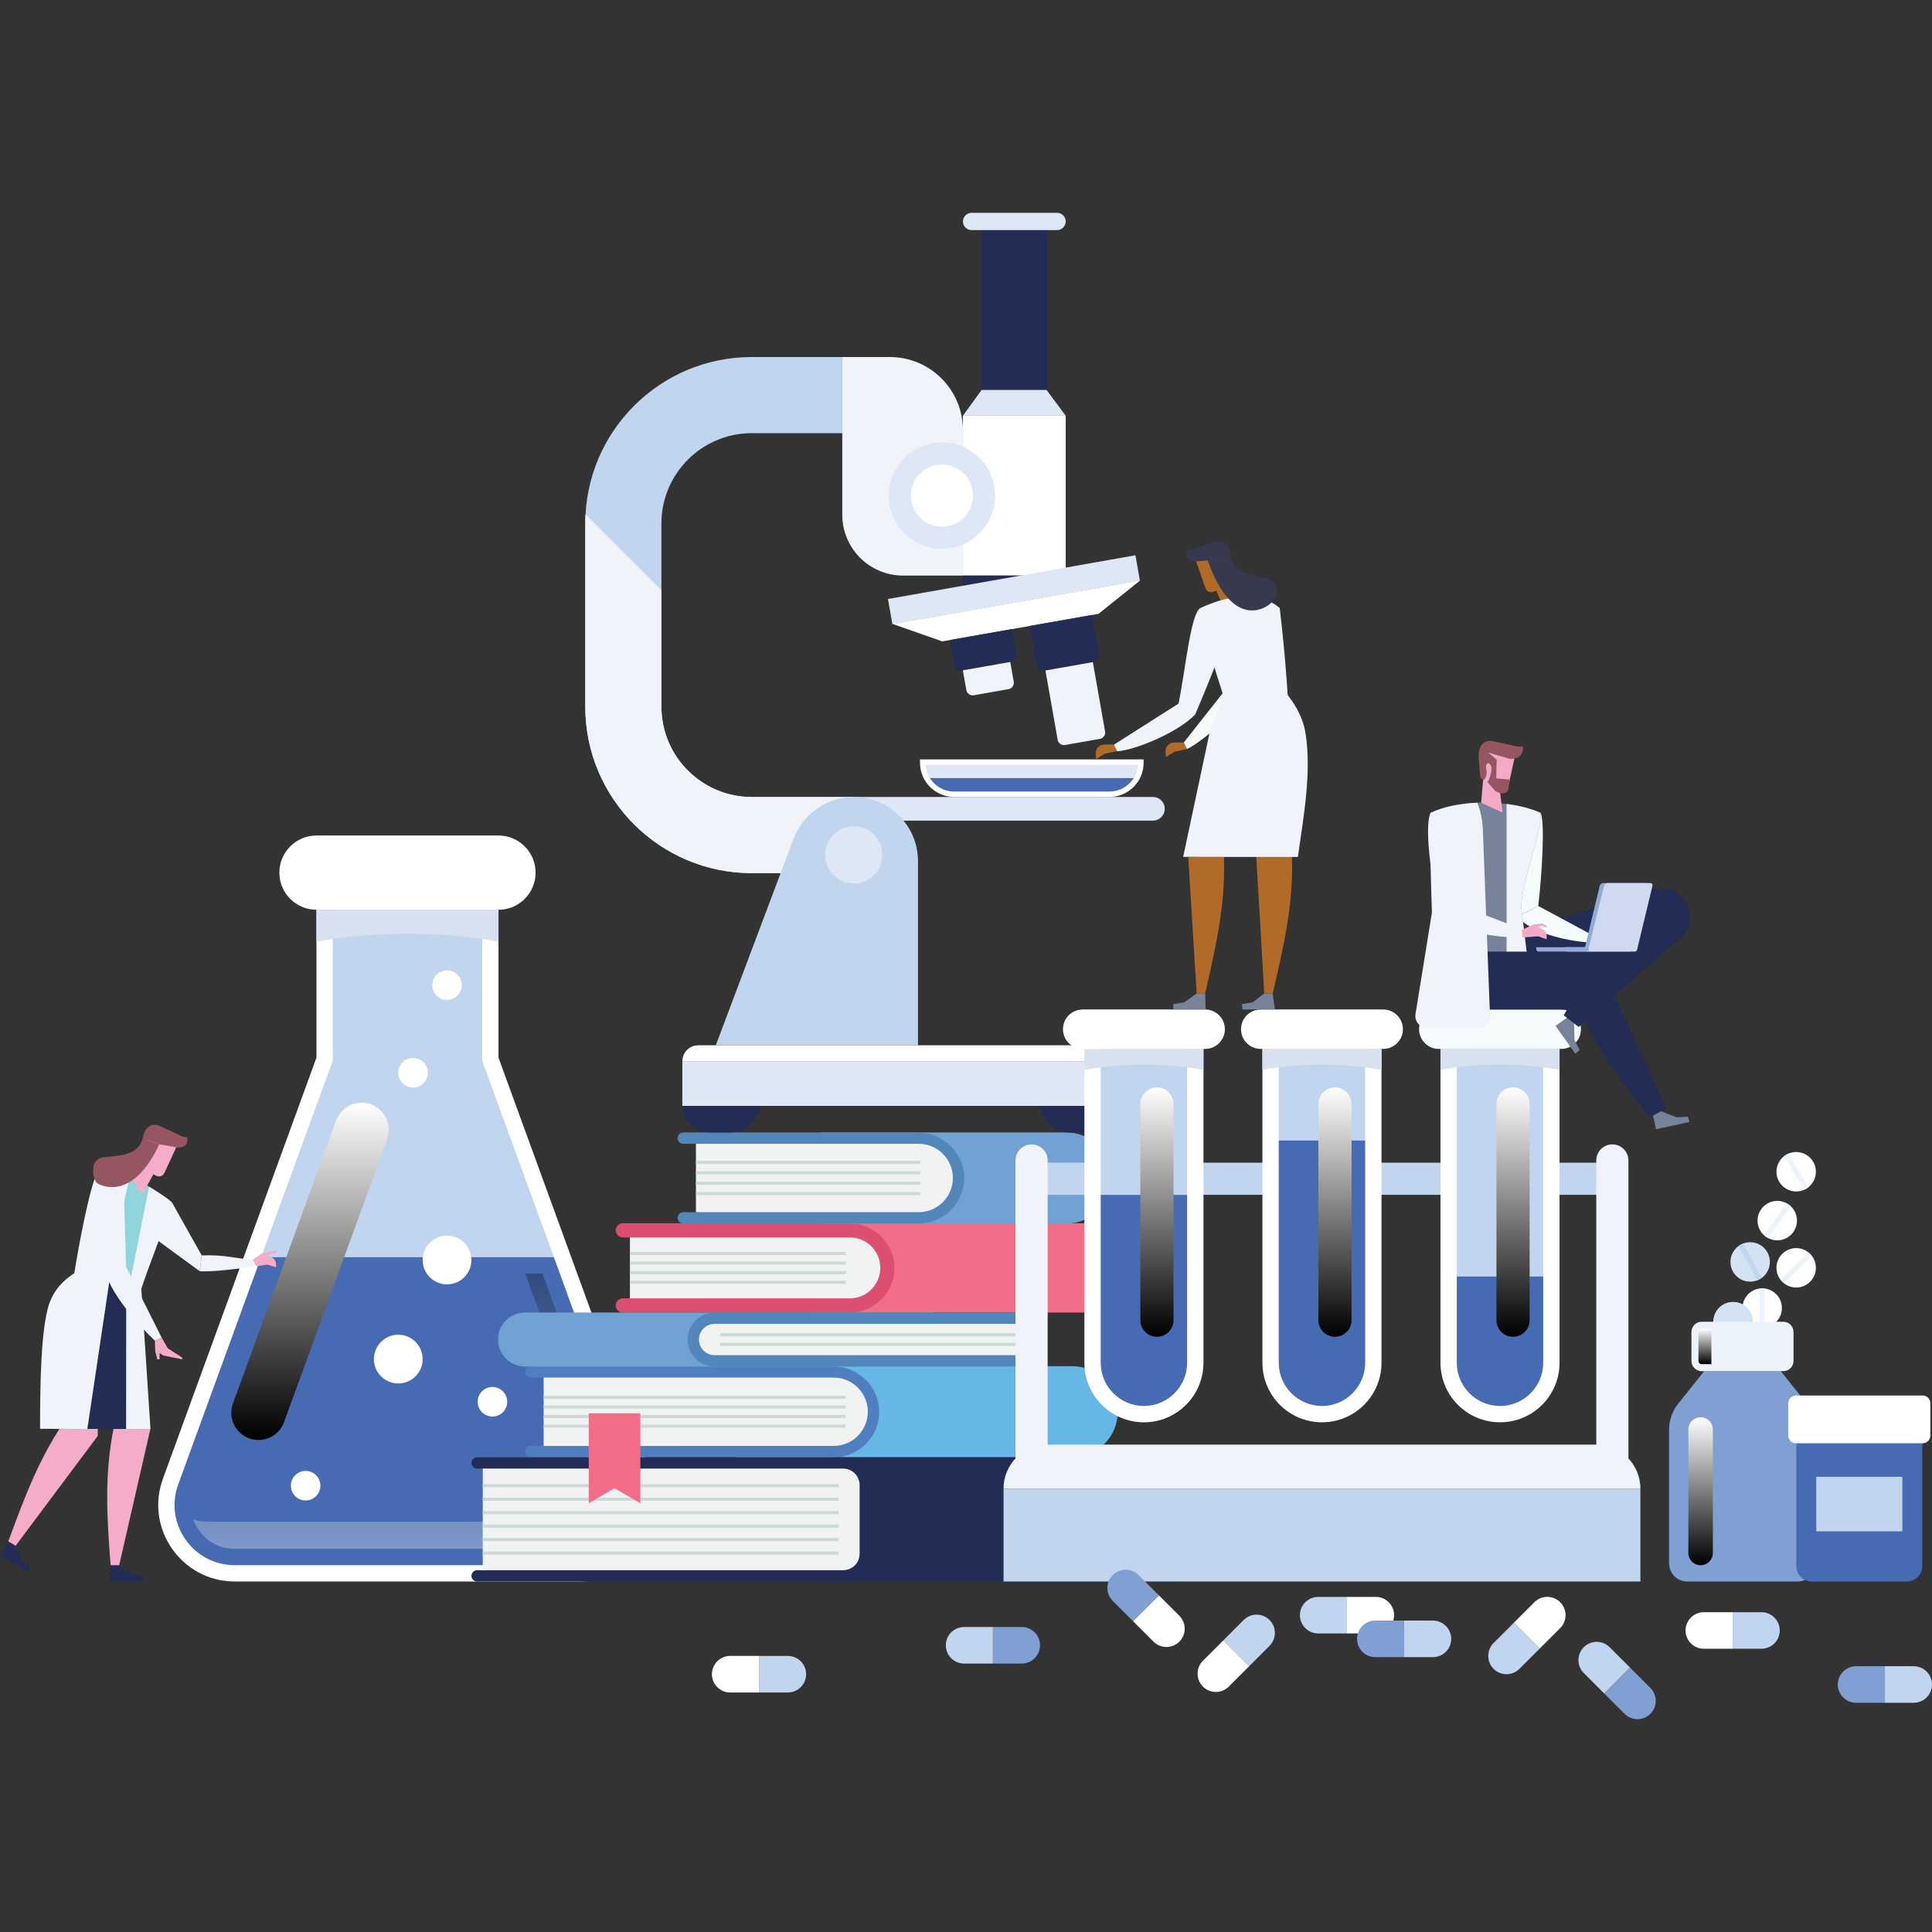 <?xml version="1.0" encoding="utf-8"?>
<!-- Generator: Adobe Illustrator 16.0.0, SVG Export Plug-In . SVG Version: 6.00 Build 0)  -->
<!DOCTYPE svg PUBLIC "-//W3C//DTD SVG 1.1//EN" "http://www.w3.org/Graphics/SVG/1.1/DTD/svg11.dtd">
<svg version="1.1" id="Layer_1" xmlns="http://www.w3.org/2000/svg" xmlns:xlink="http://www.w3.org/1999/xlink" x="0px" y="0px"
	 width="3061.417px" height="3061.417px" viewBox="0 0 3061.417 3061.417" enable-background="new 0 0 3061.417 3061.417"
	 xml:space="preserve">
<rect x="0" y="0" width="3061.417" height="3061.417" fill="#333333" stroke="none"/>
<g>
	<g>
		<path fill="#FFFFFF" d="M258.155,2343.175l243.309-667.262v-234.306h288.43v234.303l243.317,667.265
			c28.843,79.123-29.741,162.843-113.954,162.843H372.108C287.888,2506.018,229.304,2422.298,258.155,2343.175z"/>
		<polygon fill="#C1D5EE" points="527.326,1680.479 527.326,1441.607 764.028,1441.607 764.028,1680.479 877.646,1992.06 
			413.714,1992.06 		"/>
		<path fill="#466BB3" d="M413.714,1992.06h463.933l131.265,359.975c10.818,29.674,6.638,61.531-11.472,87.41
			c-18.109,25.875-46.602,40.711-78.183,40.711H372.105c-31.583,0-60.081-14.839-78.188-40.715
			c-18.104-25.875-22.281-57.732-11.464-87.404L413.714,1992.06z"/>
		
			<linearGradient id="SVGID_1_" gradientUnits="userSpaceOnUse" x1="2377.966" y1="2017.272" x2="2377.966" y2="2450.851" gradientTransform="matrix(-1 0 0 1 3025.578 0)">
			<stop  offset="0" style="stop-color:#010101"/>
			<stop  offset="1" style="stop-color:#FFFFFF"/>
		</linearGradient>
		<path opacity="0.3" fill="url(#SVGID_1_)" d="M329.001,2411.187h547.151c23.019,0,43.791-10.814,56.99-29.676
			c13.202-18.864,16.252-42.09,8.366-63.721l-109.346-299.865h27.387l125.063,342.971c7.886,21.631,4.837,44.855-8.365,63.72
			c-13.199,18.861-33.975,29.677-56.991,29.677H372.105c-23.023,0-43.799-10.815-56.995-29.677
			c-3.784-5.41-6.702-11.182-8.801-17.169C313.468,2409.884,321.097,2411.187,329.001,2411.187z"/>
		
			<linearGradient id="SVGID_2_" gradientUnits="userSpaceOnUse" x1="2534.257" y1="1746.506" x2="2534.257" y2="2277.561" gradientTransform="matrix(-1 0 0 1 3025.578 0)">
			<stop  offset="0" style="stop-color:#FFFFFF"/>
			<stop  offset="1" style="stop-color:#010101"/>
		</linearGradient>
		<path fill="url(#SVGID_2_)" d="M409.597,2281.775c17.596,0,34.119-10.858,40.498-28.351l163.444-448.24
			c8.158-22.365-3.364-47.107-25.728-55.262c-22.366-8.146-47.107,3.363-55.26,25.727l-163.447,448.24
			c-8.157,22.366,3.362,47.107,25.728,55.264C399.706,2280.929,404.689,2281.775,409.597,2281.775z"/>
		<path fill="#FFFFFF" d="M501.513,1441.607h288.333c32.492,0,58.833-26.341,58.833-58.833c0-32.493-26.341-58.836-58.833-58.836
			H501.513c-32.493,0-58.833,26.343-58.833,58.836C442.68,1415.267,469.02,1441.607,501.513,1441.607z"/>
		<path fill="#D7E1EF" d="M645.679,1479.543c-52.914,0-102.302,4.732-144.215,12.91v-50.846h288.43v50.846
			C747.983,1484.275,698.594,1479.543,645.679,1479.543z"/>
		<circle fill="#FFFFFF" cx="631.092" cy="2153.624" r="38.622"/>
		<path fill="#FFFFFF" d="M746.961,1996.548c0,21.332-17.296,38.622-38.624,38.622c-21.329,0-38.623-17.29-38.623-38.622
			s17.294-38.623,38.623-38.623C729.665,1957.925,746.961,1975.216,746.961,1996.548z"/>
		<circle fill="#FFFFFF" cx="654.506" cy="1699.818" r="23.414"/>
		<path fill="#FFFFFF" d="M731.749,1561.047c0,12.933-10.479,23.418-23.412,23.418s-23.413-10.485-23.413-23.418
			c0-12.927,10.48-23.41,23.413-23.41S731.749,1548.12,731.749,1561.047z"/>
		<circle fill="#FFFFFF" cx="780.316" cy="2221.217" r="23.414"/>
		<path fill="#FFFFFF" d="M507.705,2354.194c0,12.93-10.482,23.412-23.415,23.412c-12.93,0-23.41-10.482-23.41-23.412
			c0-12.934,10.48-23.413,23.41-23.413C497.223,2330.781,507.705,2341.261,507.705,2354.194z"/>
	</g>
	<g>
		<g>
			<path fill="#F26D87" d="M1790.362,2079.81c39.006,0,70.744-31.74,70.744-70.744c0-39.006-31.738-70.743-70.744-70.743h-500.201
				v141.487H1790.362z"/>
			<path fill="#DD4F70" d="M1002.497,2057.351v-96.571h-15.543c-6.2,0-11.228-5.026-11.228-11.228
				c0-6.203,5.027-11.229,11.228-11.229h357.605c38.045,0,70.83,29.177,72.709,67.176c2.007,40.62-30.465,74.312-70.655,74.312
				H986.954c-6.2,0-11.228-5.025-11.228-11.229c0-6.206,5.027-11.229,11.228-11.229H1002.497z"/>
			<path fill="#F1F2F2" d="M1346.613,2057.351H998.187v-96.571h348.427c26.665,0,48.284,21.618,48.284,48.284
				C1394.897,2035.731,1373.278,2057.351,1346.613,2057.351z"/>
			<g>
				<rect x="998.187" y="1983.796" fill="#CBD9D9" width="342.056" height="4.98"/>
				<rect x="998.187" y="1998.982" fill="#CBD9D9" width="342.056" height="4.981"/>
				<rect x="998.187" y="2014.164" fill="#CBD9D9" width="342.056" height="4.981"/>
				<rect x="998.187" y="2029.351" fill="#CBD9D9" width="342.056" height="4.98"/>
			</g>
		</g>
		<g>
			<path fill="#66B7E6" d="M1166.249,2309.181h532.744c39.843,0,72.143-32.303,72.143-72.145c0-39.845-32.3-72.142-72.143-72.142
				h-532.744V2309.181z"/>
			<path fill="#4F7FC0" d="M865.802,2291.208v-108.344h-24.355c-4.964,0-8.986-4.021-8.986-8.984c0-4.963,4.022-8.985,8.986-8.985
				h477.487c38.846,0,72.271,29.853,74.096,68.655c1.952,41.428-31.06,75.631-72.061,75.631H841.446
				c-4.964,0-8.986-4.025-8.986-8.986c0-4.963,4.022-8.986,8.986-8.986H865.802z"/>
			<path fill="#F1F2F2" d="M861.494,2182.864h459.475c29.873,0,54.175,24.302,54.175,54.17c0,29.875-24.302,54.174-54.175,54.174
				H861.494V2182.864z"/>
			<g>
				<rect x="861.491" y="2211.769" fill="#CBD9D9" width="478.489" height="4.98"/>
				<rect x="861.491" y="2226.955" fill="#CBD9D9" width="478.489" height="4.981"/>
				<rect x="861.491" y="2242.137" fill="#CBD9D9" width="478.489" height="4.98"/>
				<rect x="861.491" y="2257.323" fill="#CBD9D9" width="478.489" height="4.98"/>
			</g>
		</g>
		<g>
			<path fill="#72A2D4" d="M1301.01,1938.779h388.765c39.842,0,72.141-32.297,72.141-72.142c0-39.842-32.299-72.142-72.141-72.142
				H1301.01V1938.779z"/>
			<path fill="#5387BB" d="M1107.08,1920.81v-108.344h-24.36c-4.961,0-8.986-4.023-8.986-8.984c0-4.963,4.025-8.985,8.986-8.985
				h370.973c38.846,0,72.271,29.853,74.098,68.655c1.952,41.428-31.062,75.628-72.057,75.628H1082.72
				c-4.961,0-8.986-4.021-8.986-8.983s4.025-8.986,8.986-8.986H1107.08z"/>
			<path fill="#F1F2F2" d="M1102.768,1812.466h352.96c29.875,0,54.178,24.302,54.178,54.172c0,29.873-24.303,54.175-54.178,54.175
				h-352.96V1812.466z"/>
			<g>
				<rect x="1102.768" y="1839.388" fill="#CBD9D9" width="355.442" height="4.98"/>
				<rect x="1102.768" y="1855.894" fill="#CBD9D9" width="355.442" height="4.98"/>
				<rect x="1102.768" y="1872.403" fill="#CBD9D9" width="355.442" height="4.981"/>
				<rect x="1102.768" y="1888.907" fill="#CBD9D9" width="355.442" height="4.983"/>
			</g>
		</g>
		<g>
			<path fill="#72A2D4" d="M831.978,2079.81h646.406v17.967h-17.965v49.637h17.965v17.967H831.978
				c-23.632,0-42.788-19.156-42.788-42.785S808.346,2079.81,831.978,2079.81z"/>
			<path fill="#5387BB" d="M1132.346,2079.81h525.714v17.967h-22.277v49.637h22.277v17.967h-525.714
				c-23.629,0-42.785-19.156-42.785-42.785S1108.717,2079.81,1132.346,2079.81z"/>
			<path fill="#F1F2F2" d="M1640.093,2147.413v-49.637h-507.75c-13.682,0-24.813,11.134-24.813,24.816
				c0,13.688,11.131,24.82,24.813,24.82H1640.093z"/>
			<g>
				<rect x="1140.974" y="2112.514" fill="#CBD9D9" width="499.119" height="4.981"/>
				<rect x="1140.974" y="2127.695" fill="#CBD9D9" width="499.119" height="4.981"/>
			</g>
		</g>
		<g>
			<path fill="#222C54" d="M1864.724,2309.181h-542.85c-4.94,0-8.945,4.005-8.945,8.945c0,4.942,4.005,8.945,8.945,8.945h8.947
				v161.051h-8.947c-4.94,0-8.945,4.008-8.945,8.95s4.005,8.945,8.945,8.945h542.85c24.294,0,43.991-19.695,43.991-43.989V2353.17
				C1908.715,2328.876,1889.018,2309.181,1864.724,2309.181z"/>
			<path fill="#222C54" d="M1336.044,2309.181H756.011c-4.94,0-8.947,4.005-8.947,8.945c0,4.942,4.007,8.945,8.947,8.945h13.258
				v161.051h-13.258c-4.94,0-8.947,4.008-8.947,8.95s4.007,8.945,8.947,8.945h580.033c24.295,0,43.989-19.695,43.989-43.989V2353.17
				C1380.033,2328.876,1360.339,2309.181,1336.044,2309.181z"/>
			<path fill="#F1F2F2" d="M764.959,2488.122v-161.051h571.085c14.409,0,26.094,11.685,26.094,26.096v108.863
				c0,14.412-11.685,26.092-26.094,26.092H764.959z"/>
			<g>
				<rect x="764.956" y="2351.704" fill="#CBD9D9" width="563.776" height="4.98"/>
				<rect x="764.956" y="2373.065" fill="#CBD9D9" width="563.776" height="4.98"/>
				<rect x="764.956" y="2394.425" fill="#CBD9D9" width="563.776" height="4.98"/>
				<rect x="764.956" y="2415.787" fill="#CBD9D9" width="563.776" height="4.983"/>
				<rect x="764.956" y="2437.149" fill="#CBD9D9" width="563.776" height="4.98"/>
				<rect x="764.956" y="2458.513" fill="#CBD9D9" width="563.776" height="4.984"/>
			</g>
		</g>
		<polygon fill="#F26D87" points="932.944,2382.044 973.79,2358.206 1014.639,2382.044 1014.639,2239.466 932.944,2239.466 		"/>
	</g>
	<g>
		<path fill="#222C54" d="M1693.507,1794.496h35.766c23.258,0,42.111-18.854,42.111-42.114h-127.221l13.402,21.947
			C1665.216,1786.856,1678.831,1794.496,1693.507,1794.496z"/>
		<path fill="#222C54" d="M1159.136,1794.496h-35.766c-23.258,0-42.114-18.854-42.114-42.114h127.227l-13.403,21.947
			C1187.431,1786.856,1173.809,1794.496,1159.136,1794.496z"/>
		<path fill="#C1D5EE" d="M1191.285,565.741h143.379v120.652h-143.379c-79.097,0-143.219,64.121-143.219,143.217v290.078
			c0,79.098,64.122,143.219,143.219,143.219h161.544v120.649h-161.544c-145.731,0-263.87-118.136-263.87-263.868V829.61
			C927.415,683.878,1045.554,565.741,1191.285,565.741z"/>
		<path fill="#F0F3FA" d="M1048.066,935.238v184.45c0,79.098,64.122,143.219,143.219,143.219h161.544v120.649h-161.544
			c-145.731,0-263.87-118.136-263.87-263.868V829.61c0-4.905,0.147-9.774,0.411-14.618L1048.066,935.238z"/>
		<path fill="#F0F3FA" d="M1430.979,912.033h94.863V681.614c0-63.995-51.875-115.873-115.872-115.873h-75.306V815.72
			C1334.664,868.911,1377.784,912.033,1430.979,912.033z"/>
		<rect x="1525.842" y="658.666" fill="#FFFFFF" width="162.88" height="253.367"/>
		<rect x="1525.842" y="912.033" fill="#222C54" width="162.88" height="28.717"/>
		<rect x="1555.152" y="364.577" fill="#222C54" width="104.261" height="253.367"/>
		<path fill="#DDE7F5" d="M1539.498,364.577h135.572c7.537,0,13.651-6.111,13.651-13.654s-6.114-13.654-13.651-13.654h-135.572
			c-7.542,0-13.656,6.111-13.656,13.654S1531.956,364.577,1539.498,364.577z"/>
		<polygon fill="#DDE7F5" points="1555.458,617.944 1658.285,617.944 1688.722,658.666 1525.842,658.666 		"/>
		
			<rect x="1408.208" y="913.826" transform="matrix(-0.985 0.174 -0.174 -0.985 3352.367 1575.081)" fill="#DDE7F5" width="398.149" height="40.722"/>
		<polygon fill="#FFFFFF" points="1493.13,1016.335 1740.668,972.688 1806.868,919.67 1414.768,988.808 		"/>
		<path fill="#222C54" d="M1654.612,1062.79l79.042-13.939c5.52-0.973,9.202-6.233,8.229-11.748l-11.052-62.678l-99.021,17.461
			l11.053,62.673C1643.835,1060.078,1649.096,1063.763,1654.612,1062.79z"/>
		<path fill="#F0F3FA" d="M1687.706,1180.534l55.125-9.718c5.517-0.974,9.199-6.233,8.229-11.753l-19.375-109.865l-75.1,13.243
			l19.372,109.864C1676.931,1177.825,1682.188,1181.508,1687.706,1180.534z"/>
		<path fill="#222C54" d="M1523.761,1062.538l79.041-13.937c5.52-0.974,9.201-6.233,8.229-11.751l-7.063-40.058l-99.021,17.461
			l7.062,40.056C1512.982,1059.829,1518.243,1063.511,1523.761,1062.538z"/>
		<path fill="#F0F3FA" d="M1543,1101.704l55.12-9.721c5.52-0.973,9.202-6.233,8.229-11.75l-5.514-31.283l-75.105,13.24l5.518,31.285
			C1532.22,1098.993,1537.48,1102.678,1543,1101.704z"/>
		<circle fill="#DDE7F5" cx="1492.598" cy="785.349" r="84.288"/>
		<circle fill="#FFFFFF" cx="1492.598" cy="785.349" r="49.233"/>
		<path fill="#DDE7F5" d="M1352.829,1300.376h474.077c10.353,0,18.749-8.392,18.749-18.747c0-10.354-8.396-18.747-18.749-18.747
			h-474.077V1300.376z"/>
		<path fill="#C1D5EE" d="M1134.227,1656.38h320.437v-291.662c0-56.24-45.591-101.836-101.834-101.836
			c-42.401,0-80.368,26.274-95.306,65.959L1134.227,1656.38z"/>
		<rect x="1081.256" y="1681.526" fill="#DDE7F5" width="690.128" height="70.855"/>
		<path fill="#FFFFFF" d="M1081.256,1681.526h690.128c0-13.889-11.254-25.146-25.143-25.146h-639.842
			C1092.514,1656.38,1081.256,1667.638,1081.256,1681.526L1081.256,1681.526z"/>
		<circle fill="#DDE7F5" cx="1352.829" cy="1354.597" r="45.334"/>
		<g>
			<path fill="#FFFFFF" d="M1757.948,1262.882h-245.921c-29.901,0-54.224-24.322-54.224-54.218v-5.296h354.363v5.296
				C1812.167,1238.56,1787.842,1262.882,1757.948,1262.882z"/>
			<path fill="#466BB3" d="M1473.199,1232.531c8.038,13.024,22.432,21.733,38.828,21.733h245.921
				c16.395,0,30.785-8.709,38.824-21.733H1473.199z"/>
			<path fill="#DDE7F5" d="M1803.431,1211.99h-336.887c0.543,7.491,2.917,14.48,6.655,20.541h323.573
				C1800.513,1226.471,1802.886,1219.481,1803.431,1211.99z"/>
		</g>
	</g>
	<g>
		<rect x="1634.623" y="1842.368" fill="#C1D5EE" width="920.284" height="50.938"/>
		<path fill="#F0F3FA" d="M2529.681,2289.112h-869.83c-38.475,0-69.664,31.189-69.664,69.664h1009.158
			C2599.345,2320.302,2568.153,2289.112,2529.681,2289.112z"/>
		<g>
			<g>
				<path fill="#FFFFFF" d="M1812.64,2253.755c-52.102,0-94.335-42.232-94.335-94.332v-497.33h188.667v497.33
					C1906.972,2211.522,1864.735,2253.755,1812.64,2253.755z"/>
				<rect x="1744.167" y="1662.093" fill="#C1D5EE" width="136.941" height="231.233"/>
				<path fill="#D7E1EF" d="M1812.638,1686.906c34.609,0,66.918,3.095,94.334,8.447v-33.261h-188.667v33.261
					C1745.718,1690.001,1778.024,1686.906,1812.638,1686.906z"/>
				<path fill="#FFFFFF" d="M1909.686,1662.093h-194.095c-17.245,0-31.223-13.979-31.223-31.222
					c0-17.245,13.978-31.225,31.223-31.225h194.095c17.243,0,31.222,13.979,31.222,31.225
					C1940.907,1648.114,1926.929,1662.093,1909.686,1662.093z"/>
				<path fill="#466BB3" d="M1744.167,1893.326v266.097c0,37.754,30.717,68.47,68.473,68.47c37.753,0,68.469-30.716,68.469-68.47
					v-266.097H1744.167z"/>
				<linearGradient id="SVGID_3_" gradientUnits="userSpaceOnUse" x1="1833.269" y1="1722.533" x2="1833.269" y2="2115.112">
					<stop  offset="0" style="stop-color:#FFFFFF"/>
					<stop  offset="1" style="stop-color:#010101"/>
				</linearGradient>
				<path fill="url(#SVGID_3_)" d="M1833.27,2118.227c-14.521,0-26.29-11.769-26.29-26.287v-342.525
					c0-14.519,11.77-26.29,26.29-26.29c14.519,0,26.287,11.771,26.287,26.29v342.525
					C1859.557,2106.458,1847.788,2118.227,1833.27,2118.227z"/>
			</g>
			<g>
				<path fill="#FFFFFF" d="M2094.765,2253.755c-52.1,0-94.332-42.232-94.332-94.332v-497.33h188.666v497.33
					C2189.099,2211.522,2146.865,2253.755,2094.765,2253.755z"/>
				<rect x="2026.294" y="1662.093" fill="#C1D5EE" width="136.942" height="145.021"/>
				<path fill="#D7E1EF" d="M2094.765,1686.906c34.611,0,66.919,3.095,94.334,8.447v-33.261h-188.666v33.261
					C2027.847,1690.001,2060.151,1686.906,2094.765,1686.906z"/>
				<path fill="#FFFFFF" d="M2191.813,1662.093h-194.096c-17.242,0-31.222-13.979-31.222-31.222
					c0-17.245,13.979-31.225,31.222-31.225h194.096c17.242,0,31.222,13.979,31.222,31.225
					C2223.035,1648.114,2209.056,1662.093,2191.813,1662.093z"/>
				<path fill="#466BB3" d="M2026.294,1807.114v352.309c0,37.754,30.717,68.47,68.473,68.47c37.754,0,68.47-30.716,68.47-68.47
					v-352.309H2026.294z"/>
				<linearGradient id="SVGID_4_" gradientUnits="userSpaceOnUse" x1="2115.396" y1="1722.533" x2="2115.396" y2="2115.112">
					<stop  offset="0" style="stop-color:#FFFFFF"/>
					<stop  offset="1" style="stop-color:#010101"/>
				</linearGradient>
				<path fill="url(#SVGID_4_)" d="M2115.397,2118.227c-14.52,0-26.29-11.769-26.29-26.287v-342.525
					c0-14.519,11.771-26.29,26.29-26.29c14.518,0,26.286,11.771,26.286,26.29v342.525
					C2141.684,2106.458,2129.915,2118.227,2115.397,2118.227z"/>
			</g>
			<g>
				<path fill="#FFFFFF" d="M2376.892,2253.755c-52.1,0-94.332-42.232-94.332-94.332v-497.33h188.666v497.33
					C2471.226,2211.522,2428.993,2253.755,2376.892,2253.755z"/>
				<rect x="2308.422" y="1662.093" fill="#C1D5EE" width="136.941" height="360.549"/>
				<path fill="#D7E1EF" d="M2376.894,1686.906c34.609,0,66.917,3.095,94.332,8.447v-33.261H2282.56v33.261
					C2309.975,1690.001,2342.282,1686.906,2376.894,1686.906z"/>
				<path fill="#F5FBFA" d="M2473.94,1662.093h-194.096c-17.242,0-31.222-13.979-31.222-31.222
					c0-17.245,13.979-31.225,31.222-31.225h194.096c17.242,0,31.222,13.979,31.222,31.225
					C2505.162,1648.114,2491.183,1662.093,2473.94,1662.093z"/>
				<path fill="#466BB3" d="M2308.422,2022.642v136.781c0,37.754,30.719,68.47,68.472,68.47c37.754,0,68.47-30.716,68.47-68.47
					v-136.781H2308.422z"/>
				<linearGradient id="SVGID_5_" gradientUnits="userSpaceOnUse" x1="2397.524" y1="1722.533" x2="2397.524" y2="2115.112">
					<stop  offset="0" style="stop-color:#FFFFFF"/>
					<stop  offset="1" style="stop-color:#010101"/>
				</linearGradient>
				<path fill="url(#SVGID_5_)" d="M2397.524,2118.227c-14.519,0-26.29-11.769-26.29-26.287v-342.525
					c0-14.519,11.771-26.29,26.29-26.29c14.518,0,26.289,11.771,26.289,26.29v342.525
					C2423.813,2106.458,2412.042,2118.227,2397.524,2118.227z"/>
			</g>
		</g>
		<path fill="#F0F3FA" d="M1609.151,2322.944h50.94v-484.093c0-14.068-11.405-25.472-25.469-25.472
			c-14.068,0-25.472,11.403-25.472,25.472V2322.944z M2529.438,1838.852v484.093h50.94v-484.093
			c0-14.068-11.405-25.472-25.472-25.472C2540.842,1813.38,2529.438,1824.783,2529.438,1838.852z"/>
		<rect x="1590.187" y="2358.776" fill="#C1D5EE" width="1009.158" height="147.241"/>
	</g>
	<g>
		<g>
			<circle fill="#FFFFFF" cx="2792.347" cy="2072.733" r="31.235"/>
			<path fill="#EDF3FB" d="M2792.347,2103.968c1.375,0,2.719-0.117,4.045-0.29v-61.89c-1.326-0.171-2.67-0.29-4.045-0.29
				c-1.373,0-2.717,0.119-4.043,0.29v61.89C2789.63,2103.851,2790.974,2103.968,2792.347,2103.968z"/>
		</g>
		<g>
			<path fill="#FFFFFF" d="M2868.813,1987.43c11.9,12.487,11.423,32.259-1.064,44.157c-12.49,11.9-32.262,11.42-44.162-1.067
				c-11.898-12.487-11.421-32.259,1.069-44.157C2837.144,1974.459,2856.915,1974.939,2868.813,1987.43z"/>
			<path fill="#EDF3FB" d="M2823.587,2030.52c0.949,0.996,1.961,1.886,3.001,2.727l44.808-42.688
				c-0.791-1.08-1.632-2.135-2.582-3.128c-0.945-0.996-1.957-1.886-2.998-2.729l-44.806,42.691
				C2821.8,2028.472,2822.642,2029.526,2823.587,2030.52z"/>
		</g>
		<g>
			<g>
				<circle fill="#EDF3FB" cx="2746.271" cy="2094.403" r="31.236"/>
			</g>
			<g>
				<circle fill="#D4E3F4" cx="2746.271" cy="2094.403" r="31.236"/>
			</g>
		</g>
		<g>
			<circle fill="#D4E3F4" cx="2773.307" cy="1999.66" r="31.236"/>
			<path fill="#C1D5EE" d="M2788.087,2027.178c1.21-0.65,2.338-1.39,3.426-2.171l-29.285-54.52c-1.248,0.475-2.488,1.006-3.7,1.656
				c-1.21,0.65-2.335,1.391-3.426,2.168l29.286,54.523C2785.638,2028.359,2786.878,2027.825,2788.087,2027.178z"/>
		</g>
		<g>
			<path fill="#FFFFFF" d="M2834.11,1908.548c14.142,9.881,17.596,29.353,7.72,43.492c-9.88,14.143-29.352,17.598-43.493,7.721
				c-14.143-9.881-17.6-29.352-7.719-43.492C2800.497,1902.124,2819.968,1898.668,2834.11,1908.548z"/>
			<path fill="#EDF3FB" d="M2798.337,1959.761c1.125,0.787,2.294,1.458,3.483,2.078l35.438-50.734
				c-0.988-0.901-2.023-1.768-3.148-2.557c-1.129-0.787-2.295-1.458-3.482-2.078l-35.44,50.736
				C2796.179,1958.108,2797.21,1958.973,2798.337,1959.761z"/>
		</g>
		<g>
			<path fill="#FFFFFF" d="M2830.009,1830.019c14.752-8.941,33.961-4.229,42.901,10.523s4.229,33.959-10.523,42.898
				c-14.755,8.943-33.962,4.229-42.901-10.521C2810.544,1858.165,2815.257,1838.958,2830.009,1830.019z"/>
			<path fill="#EDF3FB" d="M2862.387,1883.44c1.174-0.711,2.262-1.51,3.306-2.343l-32.073-52.927
				c-1.225,0.541-2.435,1.136-3.61,1.848c-1.175,0.711-2.262,1.51-3.307,2.343l32.076,52.927
				C2860.001,1884.747,2861.21,1884.155,2862.387,1883.44z"/>
		</g>
		<path fill="#809FD3" d="M2644.788,2265.634v211.667c0,15.862,12.855,28.717,28.716,28.717h175.216
			c15.859,0,28.717-12.854,28.717-28.717v-211.667c0-15.076-5.127-29.703-14.534-41.482l-41.062-51.406H2700.38l-41.059,51.406
			C2649.911,2235.931,2644.788,2250.558,2644.788,2265.634z"/>
		<path fill="#EDF3FB" d="M2825.719,2172.745h-129.214c-8.988,0-16.277-7.289-16.277-16.275v-45.791
			c0-8.988,7.289-16.273,16.277-16.273h129.214c8.991,0,16.276,7.285,16.276,16.273v45.791
			C2841.995,2165.456,2834.71,2172.745,2825.719,2172.745z"/>
		<linearGradient id="SVGID_6_" gradientUnits="userSpaceOnUse" x1="2701.602" y1="2105.441" x2="2701.602" y2="2161.182">
			<stop  offset="0" style="stop-color:#FFFFFF"/>
			<stop  offset="1" style="stop-color:#010101"/>
		</linearGradient>
		<path fill="url(#SVGID_6_)" d="M2696.505,2105.525c-2.844,0-5.158,2.31-5.158,5.156v45.788c0,2.842,2.314,5.154,5.158,5.154
			h15.354v-56.099H2696.505z"/>
		<linearGradient id="SVGID_7_" gradientUnits="userSpaceOnUse" x1="2694.757" y1="2245.404" x2="2694.757" y2="2478.367">
			<stop  offset="0" style="stop-color:#FFFFFF"/>
			<stop  offset="1" style="stop-color:#010101"/>
		</linearGradient>
		<path fill="url(#SVGID_7_)" d="M2694.757,2480.216c-10.737,0-19.441-8.704-19.441-19.443v-195.576
			c0-10.737,8.704-19.441,19.441-19.441c10.739,0,19.44,8.704,19.44,19.441v195.576
			C2714.197,2471.512,2705.496,2480.216,2694.757,2480.216z"/>
	</g>
	<g>
		<path fill="#466BB3" d="M3021.43,2506.018h-150.385c-13.614,0-24.647-11.034-24.647-24.646v-224.728
			c0-13.613,11.033-24.647,24.647-24.647h150.385c13.61,0,24.646,11.034,24.646,24.647v224.728
			C3046.075,2494.983,3035.04,2506.018,3021.43,2506.018z"/>
		<path fill="#FFFFFF" d="M3046.642,2286.995H2845.83c-6.716,0-12.165-5.443-12.165-12.162v-51.35
			c0-6.717,5.449-12.162,12.165-12.162h200.812c6.719,0,12.165,5.445,12.165,12.162v51.35
			C3058.807,2281.552,3053.36,2286.995,3046.642,2286.995z"/>
		<rect x="2878.038" y="2340.095" fill="#C1D5EE" width="136.396" height="86.457"/>
	</g>
	<g>
		<g>
			<g>
				<path fill="#C1D5EE" d="M2439.976,2612.142l-32.289,32.289c-11.309,11.311-29.646,11.311-40.957,0
					c-11.313-11.312-11.313-29.646,0-40.958l32.289-32.29L2439.976,2612.142z"/>
				<path fill="#FFFFFF" d="M2439.976,2612.142l32.293-32.29c11.309-11.312,11.309-29.646,0-40.96
					c-11.314-11.309-29.652-11.309-40.961,0l-32.289,32.291L2439.976,2612.142z"/>
			</g>
		</g>
		<g>
			<g>
				<path fill="#C1D5EE" d="M2134.451,2588.335h-45.664c-15.997,0-28.963-12.967-28.963-28.963
					c0-15.992,12.966-28.961,28.963-28.961h45.664V2588.335z"/>
				<path fill="#FFFFFF" d="M2134.451,2588.335h45.661c15.995,0,28.963-12.967,28.963-28.963c0-15.992-12.968-28.961-28.963-28.961
					h-45.661V2588.335z"/>
			</g>
		</g>
		<g>
			<g>
				<path fill="#809FD3" d="M2541.937,2683.376l32.29,32.291c11.312,11.309,29.649,11.309,40.958,0
					c11.311-11.313,11.311-29.648,0-40.96l-32.29-32.29L2541.937,2683.376z"/>
				<path fill="#C1D5EE" d="M2541.937,2683.376l-32.289-32.287c-11.311-11.314-11.311-29.649,0-40.961
					c11.312-11.311,29.648-11.311,40.958,0l32.289,32.289L2541.937,2683.376z"/>
			</g>
		</g>
		<g>
			<g>
				<path fill="#C1D5EE" d="M1938.448,2599.313l32.287-32.289c11.311-11.312,29.648-11.312,40.959,0
					c11.31,11.312,11.31,29.646,0,40.96l-32.291,32.287L1938.448,2599.313z"/>
				<path fill="#FFFFFF" d="M1938.448,2599.313l-32.293,32.29c-11.311,11.311-11.311,29.646,0,40.96
					c11.313,11.309,29.65,11.309,40.959,0l32.289-32.292L1938.448,2599.313z"/>
			</g>
		</g>
		<g>
			<g>
				<path fill="#809FD3" d="M1836.487,2528.078l-32.293-32.292c-11.309-11.309-29.646-11.309-40.957,0
					c-11.309,11.314-11.309,29.648,0,40.961l32.289,32.289L1836.487,2528.078z"/>
				<path fill="#FFFFFF" d="M1836.487,2528.078l32.289,32.29c11.309,11.311,11.309,29.648,0,40.957
					c-11.312,11.312-29.648,11.312-40.961,0l-32.289-32.289L1836.487,2528.078z"/>
			</g>
		</g>
		<g>
			<g>
				<path fill="#809FD3" d="M2224.966,2567.948h-45.664c-15.992,0-28.96,12.965-28.96,28.961c0,15.994,12.968,28.963,28.96,28.963
					h45.664V2567.948z"/>
				<path fill="#C1D5EE" d="M2224.966,2567.948h45.668c15.994,0,28.959,12.965,28.959,28.961c0,15.994-12.965,28.963-28.959,28.963
					h-45.668V2567.948z"/>
			</g>
		</g>
		<g>
			<g>
				<path fill="#C1D5EE" d="M1202.739,2623.95h45.666c15.992,0,28.961,12.969,28.961,28.963c0,15.995-12.969,28.961-28.961,28.961
					h-45.666V2623.95z"/>
				<path fill="#FFFFFF" d="M1202.739,2623.95h-45.664c-15.995,0-28.961,12.969-28.961,28.963c0,15.995,12.966,28.961,28.961,28.961
					h45.664V2623.95z"/>
			</g>
		</g>
		<g>
			<g>
				<path fill="#809FD3" d="M1573.343,2636.064h45.664c15.998,0,28.963-12.966,28.963-28.963c0-15.992-12.965-28.96-28.963-28.96
					h-45.664V2636.064z"/>
				<path fill="#C1D5EE" d="M1573.343,2636.064h-45.664c-15.994,0-28.963-12.966-28.963-28.963c0-15.992,12.969-28.96,28.963-28.96
					h45.664V2636.064z"/>
			</g>
		</g>
		<g>
			<g>
				<path fill="#C1D5EE" d="M2745.536,2554.667h45.664c15.998,0,28.963,12.969,28.963,28.963c0,15.995-12.965,28.961-28.963,28.961
					h-45.664V2554.667z"/>
				<path fill="#FFFFFF" d="M2745.536,2554.667h-45.662c-15.996,0-28.965,12.969-28.965,28.963
					c0,15.995,12.969,28.961,28.965,28.961h45.662V2554.667z"/>
			</g>
		</g>
		<g>
			<g>
				<path fill="#809FD3" d="M2986.792,2698.194h-45.664c-15.997,0-28.963-12.967-28.963-28.961
					c0-15.995,12.966-28.963,28.963-28.963h45.664V2698.194z"/>
				<path fill="#C1D5EE" d="M2986.792,2698.194h45.664c15.995,0,28.961-12.967,28.961-28.961c0-15.995-12.966-28.963-28.961-28.963
					h-45.664V2698.194z"/>
			</g>
		</g>
	</g>
	<g>
		<polygon fill="#B26A28" points="1924.981,930.401 1936.201,956.912 1960.347,946.999 1944.136,910.984 		"/>
		<path fill="#B26A28" d="M1910.12,931.896c2.086,6.414,10.336,9.88,20.623,1.158l14.808-18.938l-0.466-30.36l-18.752-19.38
			l-34.561,14.541L1910.12,931.896z"/>
		<path fill="#F5FBFA" d="M1966.514,1090.619l21.306-10.295c0,0,28.605-73.308,39.982-116.8l-50.939-8.273l-23.01,122.369
			L1966.514,1090.619z"/>
		<path fill="#F5FBFA" d="M1959.167,1070.889l-83.56,105.915l5.042,10.214c26.551-12.056,92.388-71.052,107.17-106.693
			L1959.167,1070.889z"/>
		<path fill="#B26A28" d="M1880.649,1187.018l-19.99,4.271l-13.212,8.328l-0.579-8.435c-0.336-4.936,2.035-9.665,6.19-12.346
			l1.167-0.752c4.076-2.631,21.382-1.281,21.382-1.281L1880.649,1187.018z"/>
		<path fill="#B26A28" d="M1770.165,1190.176l-19.99,4.274l-13.209,8.328l-0.58-8.435c-0.338-4.936,2.033-9.667,6.191-12.349
			l1.164-0.749c4.076-2.628,21.381-1.281,21.381-1.281L1770.165,1190.176z"/>
		<path fill="#B26A28" d="M1881.152,1354.383l36.933-192.984l94.573-0.013c-14.665,61.242-47.845,147.079-76.151,204.705
			L1881.152,1354.383z"/>
		<path fill="#B26A28" d="M1990.671,1357.834l-11.543-196.448h83.299c5.448,62.95-6.445,134.232-15.172,196.469L1990.671,1357.834z"
			/>
		<path fill="#B26A28" d="M2047.25,1357.854c2.229,71.098-10.935,133.041-30.47,216.255h-13.477l-12.633-216.275L2047.25,1357.854z"
			/>
		<path fill="#F0F3FA" d="M2068.647,1161.386c-3.207-19.929-12.416-39.771-28.244-60.152l-97.925-7.85l-25.862,68.002
			c0.102,0-41.77,196.448-41.77,196.448l181.76,0.021C2065.337,1295.618,2078.686,1223.771,2068.647,1161.386z"/>
		<path fill="#F0F3FA" d="M1902.028,963.524c7.007,54.92,32.598,123.491,41.797,156.475l96.578-18.766
			c0,0-3.455-61.318-12.602-137.709C2000.874,939.814,1954.315,938.859,1902.028,963.524z"/>
		<g>
			<path fill="#F0F3FA" d="M1865.874,1140.334l28.1-8.406c0,0,36.116-83.853,49.252-126.846l-41.197-41.558
				c-15.52,9.413-23.141,95.639-35.148,155.133L1865.874,1140.334z"/>
			<path fill="#F0F3FA" d="M1870.423,1113.073l-105.301,66.892l5.156,10.567c29.094-2.016,97.387-30.379,123.695-58.604
				L1870.423,1113.073z"/>
		</g>
		<polygon fill="#768398" points="2016.78,1574.109 2003.304,1574.109 1984.95,1588.322 1967.892,1591.199 1968.986,1599.646 
			2020.097,1599.646 		"/>
		<path fill="#B26A28" d="M1939.424,1357.854c2.479,71.098-10.468,133.041-29.708,216.255h-13.479l-13.391-216.275
			L1939.424,1357.854z"/>
		<polygon fill="#768398" points="1909.767,1574.109 1896.29,1574.109 1876.446,1588.322 1859.084,1591.199 1859.292,1599.646 
			1910.402,1599.646 		"/>
		<path fill="#38394F" d="M1922.672,887.536l-28.945,2.208c-9.657,1.055-14.214-4.808-13.86-17.313l9.393-1.378l34.063-11.929
			c15.101-5.477,25.265,3.611,26.533,22.051L1922.672,887.536z"/>
		<path fill="#38394F" d="M1949.855,881.175c3.728,21.848,22.931,27.898,39.517,31.819l19.391,3.975
			c7.794,1.599,13.596,8.145,14.244,16.073c0.752,9.223-4.008,24.539-24.807,31.824c-26.337,9.223-59.529-5.402-84.479-76.646
			L1949.855,881.175z"/>
	</g>
	<g>
		<path fill="#F5ACC8" d="M179.854,2264.302c-14.046,70.688-11.029,136.886-4.514,216.178h13.477l49.509-216.274L179.854,2264.302z"
			/>
		<path fill="#F5ACC8" d="M106.263,2246.429c-41.155,58.24-64.04,116.711-93.188,196.209l11.575,6.897l130.229-174.161v-26.936
			L106.263,2246.429z"/>
		<polygon fill="#222C54" points="13.074,2442.638 24.649,2449.535 34.726,2472.087 48.23,2483.481 43.907,2490.739 0,2464.574 		
			"/>
		<path fill="#F5ACC8" d="M157.47,2264.205l11.545-196.446H77.298c-5.449,62.953,14.863,134.23,23.59,196.467L157.47,2264.205z"/>
		<polygon fill="#222C54" points="175.34,2480.479 188.816,2480.479 209.015,2494.696 226.447,2497.575 226.447,2506.018 
			175.34,2506.018 		"/>
		<g>
			<path fill="#F0F3FA" d="M319.715,1989.341l-3.286,24.986l-66.99-49.037l22.983-60.111
				C290.513,1937.763,319.715,1989.341,319.715,1989.341z"/>
			<path fill="#F0F3FA" d="M316.429,2014.327l3.286-24.986c35.68-1.451,51.705,4.65,80.731,6.815l5.738,10.262
				C406.185,2006.418,340.015,2016.35,316.429,2014.327z"/>
			<path fill="#F5ACC8" d="M406.185,2006.418l17.672-2.562l13.588,4.325l0.061-4.259c0.071-4.977-2.792-9.53-7.306-11.621
				l-7.24-3.357l15.064-4.198l1.451-3.126l-23.753,3.97l-15.275,10.566L406.185,2006.418z"/>
		</g>
		<path fill="#222C54" d="M220.13,2041.274l-95.791-21.805c0,0-32.518,32.504-38.422,48.289
			c-17.26,46.166-13.931,134.23-5.201,196.467l156.156-0.021L220.13,2041.274z"/>
		<path fill="#91D5DC" d="M220.272,2041.29c10.432-33.271,38.189-109.875,45.563-138.175
			c-35.556-32.075-63.194-43.88-115.471-36.203c-16.143,46.206-26.025,152.558-26.025,152.558L220.272,2041.29z"/>
		<path fill="#F0F3FA" d="M204.755,1867.505c-15.469-3.541-32.817-3.762-54.391-0.593c-16.14,46.206-32.609,150.495-32.609,150.495
			c-18.707,12.549-31.921,26.063-40.46,50.35c-12.249,40.744-13.799,120.083-13.799,196.28l74.932,0.265l43.296-290.305
			L204.755,1867.505z"/>
		<g>
			<polygon fill="#F0F3FA" points="184.913,2016.35 165.566,2007.669 150.364,1866.912 195.833,1874.607 199.736,2007.005 			"/>
			<path fill="#F0F3FA" d="M256.198,2119.678l-10.691,4.899c-20.625-19.469-75.687-78.129-79.94-116.908l12.688-7.137l21.481,6.473
				L256.198,2119.678z"/>
			<polygon fill="#F5ACC8" points="256.198,2119.678 265.835,2136.514 288.757,2151.24 288.757,2153.979 258.609,2147.862 
				252.856,2143.86 252.856,2153.979 249.354,2153.979 245.978,2141.233 245.507,2124.577 			"/>
		</g>
		<path fill="#F0F3FA" d="M272.422,1905.179c-10.274-9.266-26.47-18.846-36.206-24.75l-36.238,182.126l-0.176,201.671h38.625
			l-14.521-221.798C234.336,2009.157,265.047,1933.479,272.422,1905.179z"/>
		<g>
			<polygon fill="#F5ACC8" points="245.857,1855.597 225.312,1893.079 209.002,1868.541 228.763,1834.343 			"/>
			<path fill="#F5ACC8" d="M260.49,1858.582c-2.719,6.171-11.278,8.785-20.633-0.931l-12.82-20.335l3.522-30.157l20.612-17.387
				l32.917,17.948L260.49,1858.582z"/>
			<path fill="#955662" d="M252.478,1813.183l28.577,5.109c13.161,0.404,16.917-5.883,15.537-15.824l-9.21-2.317l-32.683-15.301
				c-14.476-6.974-25.505,1.042-28.623,19.258L252.478,1813.183z"/>
			<path fill="#955662" d="M226.076,1804.107c-5.913,21.364-25.626,25.442-42.525,27.675l-19.692,2
				c-7.913,0.8-14.346,6.731-15.792,14.556c-1.677,9.095-0.03,24.097,8.352,28.018c25.272,11.835,64.053,5.192,96.06-63.173
				L226.076,1804.107z"/>
		</g>
	</g>
	<g>
		<path fill="#222C54" d="M2675.751,1439.181c7.654,24.192-5.787,50.007-30,57.605l-190.802,59.902
			c-56.97,18.025-81.888-22.221-95.732-65.969l259.032-81.463C2642.386,1401.666,2668.116,1415.056,2675.751,1439.181
			L2675.751,1439.181z"/>
		<polygon fill="#768398" points="2486.194,1610.348 2494.239,1621.618 2494.946,1647.737 2503.053,1664.187 2496.304,1669.671 
			2464.837,1625.598 		"/>
		<path fill="#222C54" d="M2665.729,1484.115l-164.178,143.17l-23.729-18.391c41.928-72.552,79.062-117.062,134.941-163.493
			L2665.729,1484.115z"/>
		<path fill="#222C54" d="M2539.284,1599.646h-176.695c-59.753,0-71.371-45.886-71.371-91.771h215.137
			c22.846,0,32.924,19.67,32.93,29.989V1599.646z"/>
		<polygon fill="#768398" points="2618.513,1763.8 2632.043,1760.839 2656.33,1770.476 2674.642,1769.497 2677.026,1777.86 
			2624.124,1789.435 		"/>
		<path fill="#222C54" d="M2531.663,1519.337l108.934,236.756l-26.248,14.568c-52.473-63.234-85.754-113.844-115.039-177.815
			L2531.663,1519.337z"/>
		<g>
			<path fill="#F5FBFA" d="M2404.284,1452.799c0,0-8.813-110.021-2.801-165.188l39.943,0.607
				c6.574,14.446,2.412,93.143-3.936,147.384L2404.284,1452.799z"/>
			<path fill="#F5FBFA" d="M2437.491,1435.603l87.605,47.097l-5.243,10.885c-29.903-1.921-88.394-11.913-115.569-40.785
				L2437.491,1435.603z"/>
			<polygon fill="#F2AAC6" points="2520.987,1481.554 2543.162,1478.623 2558.763,1488.339 2562.173,1499.07 2551.015,1493.584 
				2519.854,1493.584 			"/>
		</g>
		<path fill="#768398" d="M2410.551,1437.701c0-35.829,32.348-119.473,30.876-149.482c-44.721-20.521-125.91-23.599-174.804,0
			c-1.624,50.267,28.274,157.579,28.274,157.579l-3.68,62.078h127.775L2410.551,1437.701z"/>
		<path fill="#F0F3FA" d="M2410.551,1437.701c0-35.829,32.348-119.473,30.876-149.482c-14.855-6.818-33.745-11.678-54.127-14.29
			v233.945h31.693L2410.551,1437.701z"/>
		<path fill="#F0F3FA" d="M2342.454,1628.568c10.547,0,18.981-8.765,18.577-19.301l-11.345-295.062
			c-0.604-14.445-3.539-28.701-8.69-42.214c-27.101,1.113-53.644,6.219-74.373,16.227c-1.624,50.267,2.411,157.579,2.411,157.579
			l-26.061,161.219c-1.824,11.301,6.902,21.552,18.351,21.552H2342.454z"/>
		<g>
			<polygon fill="#F2AAC6" points="2375.634,1243.909 2380.927,1287.743 2346.976,1272.013 2350.465,1231.578 			"/>
			<path fill="#F2AAC6" d="M2389.667,1247.492c-1.36,6.795-9.365,11.315-20.905,3.644l-17.374-17.56l-3.154-31.037l16.823-22.018
				l37.011,10.709L2389.667,1247.492z"/>
			<path fill="#955662" d="M2371.56,1203.719l-8.076,4.192c0,0,2.097,17.736-6.287,31.537l12.392,14.16
				c9.512,5.629,18.737,4.293,20.173-2.638l2.597-15.682l-21.472-1.911L2371.56,1203.719z"/>
			<path fill="#955662" d="M2403.688,1182.903l-36.182-8.104c-16.071-3.784-25.357,6.704-24.447,25.672l1.916,23.182
				c0.519,6.246,0.188,9.486,5.507,12.806c0,0,7.669-4.88,4.476-18.803c-0.948-4.138,0.609-7.904,2.963-8.308
				c2.354-0.401,4.119,2.854,5.561,6.844c1.707,4.734,5.564-1.264,8.078-12.473l-13.383-11.226l35.061,10.13
				c13.049,0,20.205-5.075,20.205-19.436L2403.688,1182.903z"/>
		</g>
		<g>
			<path fill="#F0F3FA" d="M2266.623,1288.219c20.015-7.706,45.984,8.811,48.032,25.799c4.636,38.452,0.986,79.028-2.246,120.556
				l104.264,39.542l-4.094,11.367c-29.941,1.169-101.555-6.768-131.561-32.684
				C2281.019,1452.799,2252.867,1322.322,2266.623,1288.219z"/>
			<path fill="#F2AAC6" d="M2412.579,1485.482l24.619-1.851l13.451,4.717l0.184-4.254c0.215-4.969-2.512-9.599-6.961-11.822
				l-7.137-3.563l6.928-1.713l5.592,2.559l3.069-1.567l-8.731-4.763l-13.99,1.922l-17.889,8.23L2412.579,1485.482z"/>
		</g>
		<g>
			<path fill="#93A9D7" d="M2515.063,1507.876h68.238c2.317,0,4.197-1.881,4.197-4.198l24.107-100.169
				c0.533-2.318-0.912-4.196-3.23-4.196h-68.238c-2.317,0-4.631,1.878-5.166,4.196l-24.104,100.169
				C2510.867,1505.995,2512.745,1507.876,2515.063,1507.876z"/>
			<path fill="#CFDAF0" d="M2615.272,1399.313h-68.238c-2.32,0-4.629,1.878-5.166,4.196l-24.106,97.471h-37.931v2.698
				c0,2.317,1.878,4.198,4.195,4.198h37.934h64.793h3.445c2.318,0,4.198-1.881,4.198-4.198l24.104-100.169
				C2619.036,1401.19,2617.591,1399.313,2615.272,1399.313z"/>
			<path fill="#93A9D7" d="M2517.762,1500.979v2.698c0,2.317-1.878,4.198-4.195,4.198h-75.136c-2.317,0-4.195-1.881-4.195-4.198
				v-2.698H2517.762z"/>
		</g>
	</g>
</g>
</svg>
